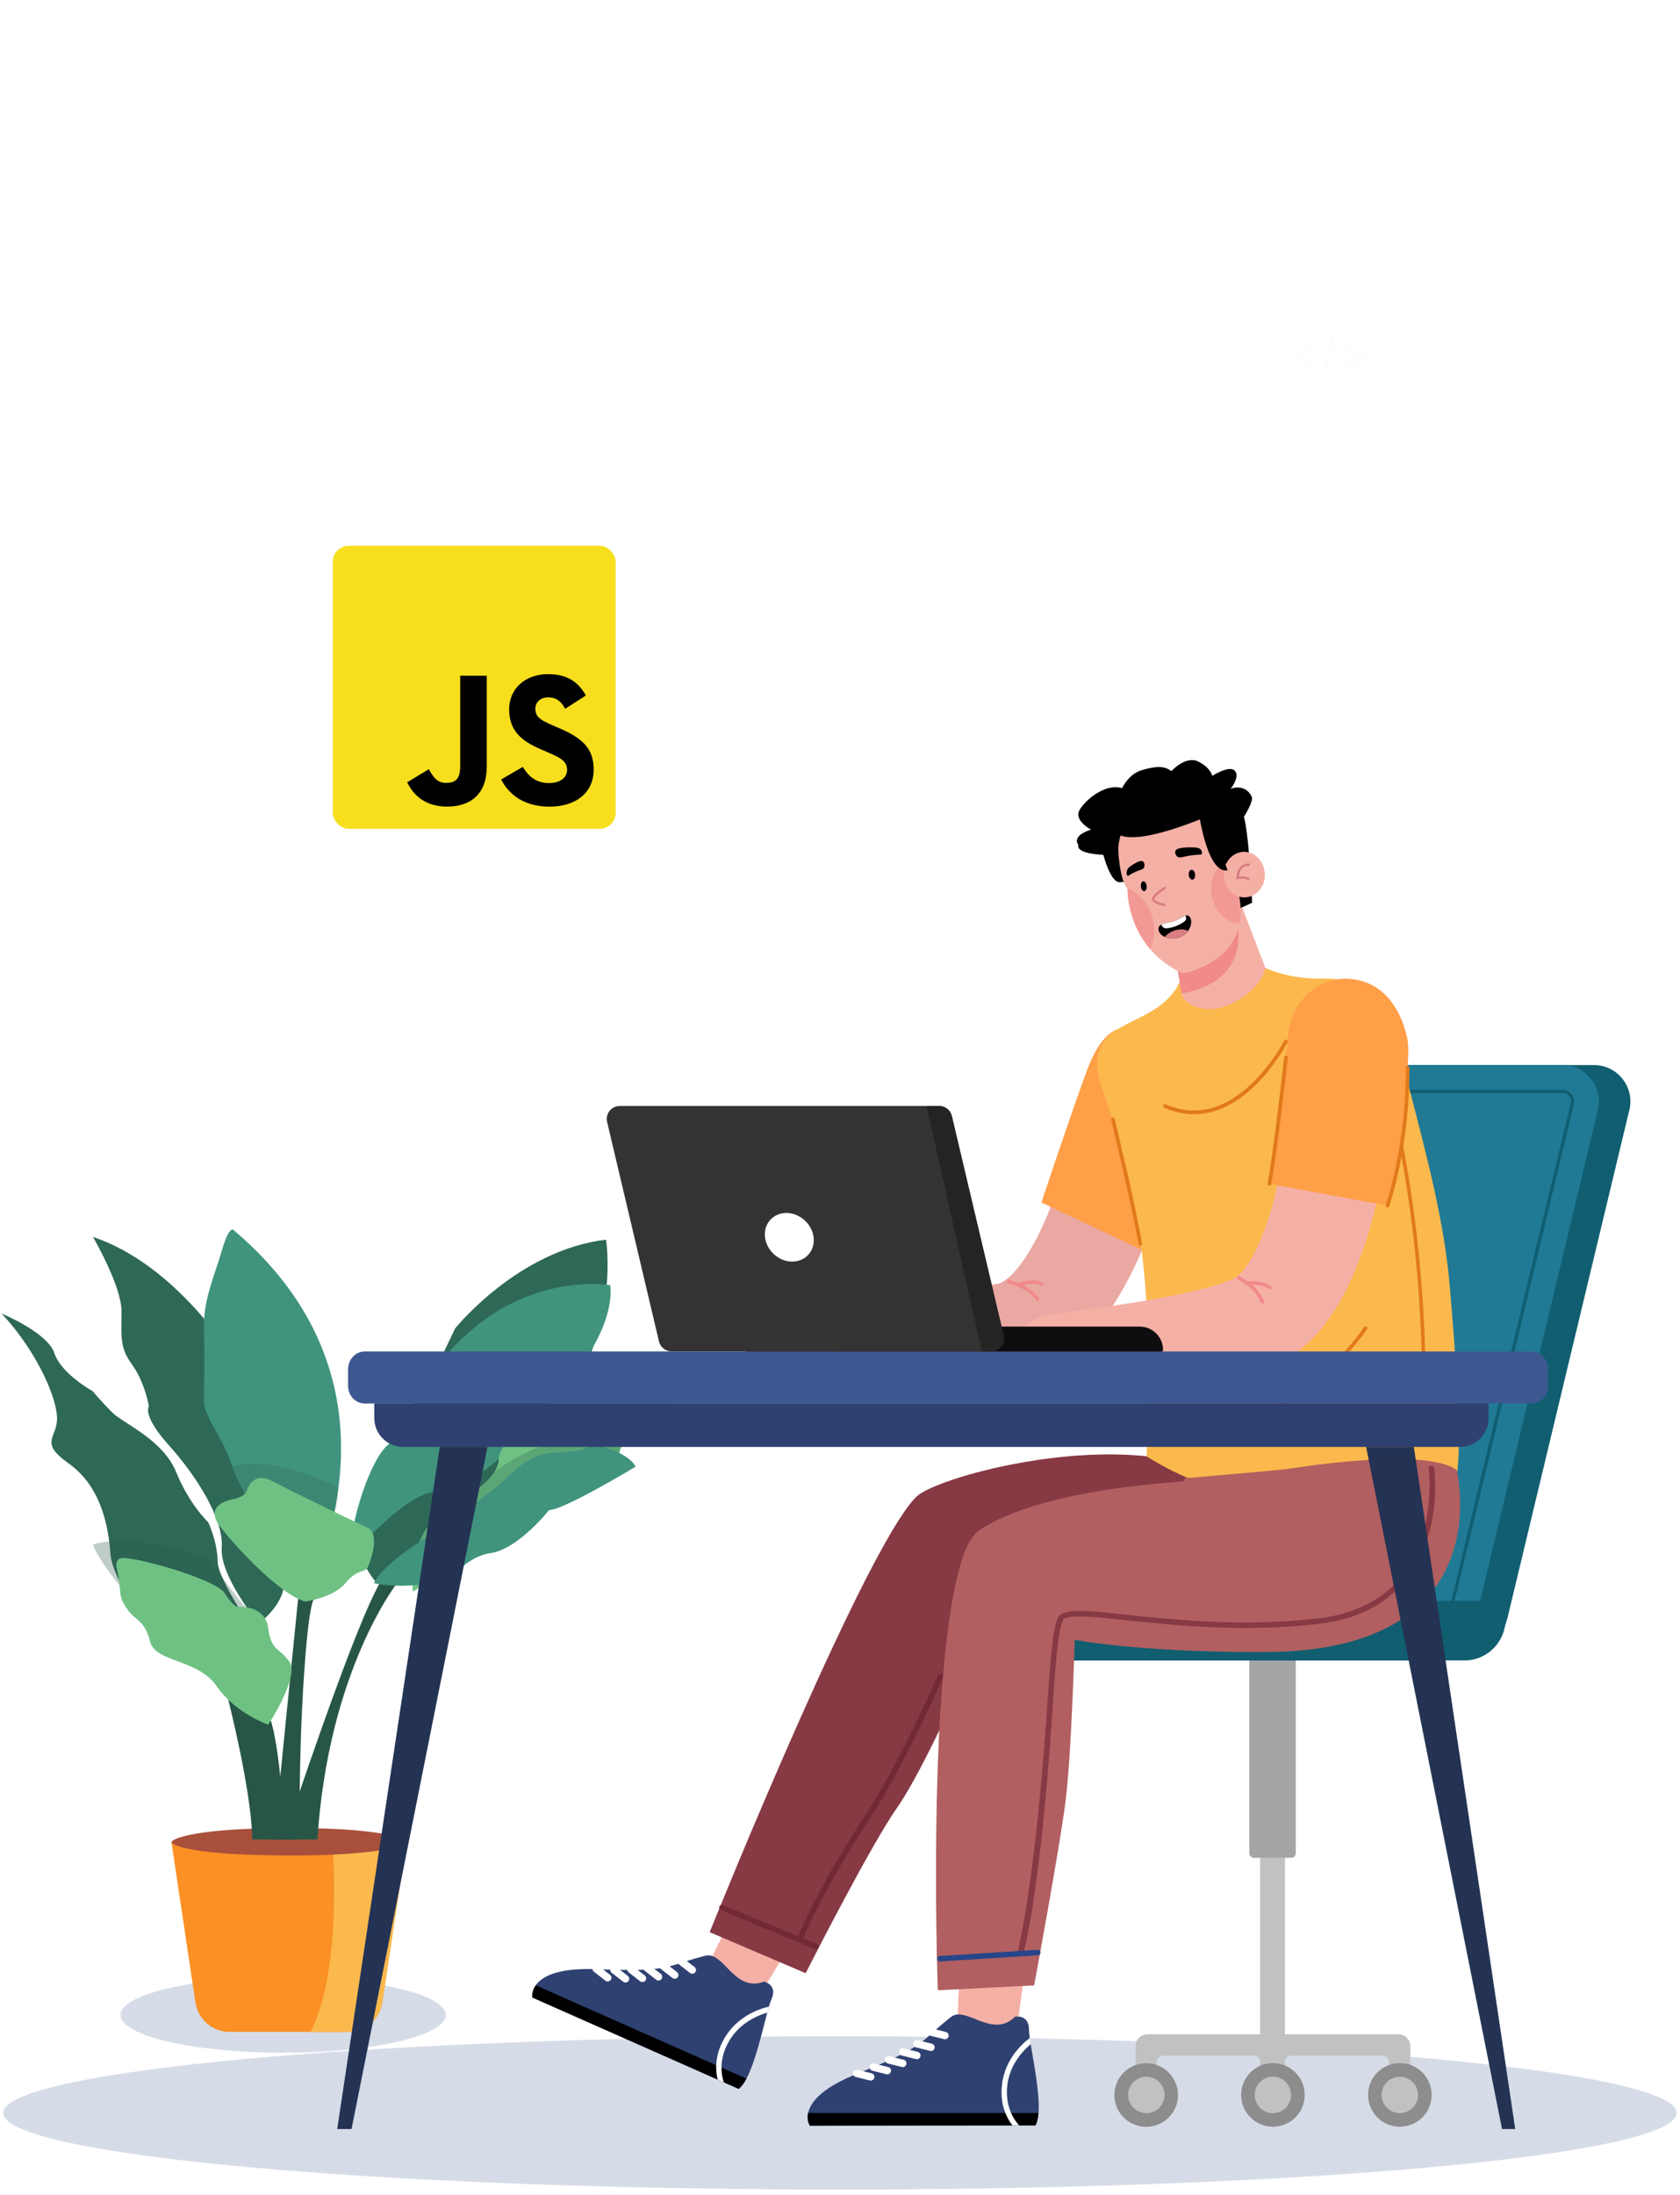 <?xml version="1.0" encoding="UTF-8"?>
<svg xmlns="http://www.w3.org/2000/svg" xmlns:xlink="http://www.w3.org/1999/xlink" id="Layer_1" data-name="Layer 1" viewBox="0 0 392 512">
  <defs>
    <filter id="drop-shadow-10" filterUnits="userSpaceOnUse">
      <feOffset dx="4" dy="4"></feOffset>
      <feGaussianBlur result="blur" stdDeviation="5"></feGaussianBlur>
      <feFlood flood-color="#121d32" flood-opacity=".59"></feFlood>
      <feComposite in2="blur" operator="in"></feComposite>
      <feComposite in="SourceGraphic"></feComposite>
    </filter>
  </defs>
  <g style="opacity: .24;">
    <path d="M324.71,162.72c-.01-.12-.09-.22-.21-.24l-2-.5c-.31-.93-.77-1.79-1.35-2.58l.74-1.93c.04-.11.01-.24-.08-.31l-1.95-1.63c-.09-.08-.22-.09-.32-.03l-1.77,1.06c-.88-.44-1.81-.73-2.78-.87l-.84-1.88c-.05-.11-.16-.17-.28-.16l-2.53.23c-.12.01-.22.09-.24.21l-.5,2c-.93.31-1.79.77-2.58,1.35l-1.93-.74c-.11-.04-.24-.01-.31.08l-1.63,1.95c-.08.09-.09.22-.03.32l1.06,1.77c-.44.88-.73,1.81-.87,2.78l-.1.04-1.78.8c-.11.05-.18.16-.16.28l.22,2.53s0,0,0,.01c0,.06.03.11.07.15.04.04.08.07.14.08l2,.5c.31.92.76,1.78,1.33,2.56,0,0,.01.01.02.02l-.05.13-.69,1.8c-.04.11,0,.24.08.31l1.95,1.63c.09.08.22.09.32.03l1.77-1.06c.88.44,1.81.73,2.78.87l.84,1.88c.04.1.15.16.25.16h.03l.66-.06,1.87-.17c.12-.01.22-.09.25-.21l.5-2c.93-.31,1.79-.77,2.58-1.35l1.93.74c.11.04.24.01.31-.08l1.63-1.95c.08-.09.09-.22.03-.32l-1.06-1.77c.44-.88.73-1.81.87-2.78l1.88-.84c.11-.05.17-.16.16-.28l-.23-2.53ZM324.68,165.34l-1.99.89v.06c-.15.98-.45,1.93-.9,2.82l-.03.05,1.12,1.87s.01.06,0,.08l-1.63,1.95s-.05.03-.08.02l-2.03-.78-.05.03c-.8.6-1.68,1.06-2.62,1.37l-.05.02-.53,2.11s-.03.05-.06.05l-1.85.17-.68.06s-.06-.02-.07-.04l-.89-1.99h-.06c-.98-.15-1.93-.45-2.82-.9l-.05-.03-1.87,1.12s-.06.01-.08,0l-1.95-1.63s-.03-.05-.02-.08l.72-1.87.06-.15h0s-.03-.06-.03-.06c-.6-.8-1.06-1.68-1.37-2.62l-.02-.05-1.64-.41-.47-.12s-.03-.02-.04-.03c0,0-.01-.02-.01-.03l-.23-2.53s.02-.06.04-.07l1.99-.89v-.06s.01-.03.02-.04c.14-.97.44-1.9.88-2.78l.03-.05-1.12-1.87s-.01-.06,0-.08l1.63-1.95s.05-.03.08-.02l2.04.78.04-.03c.8-.6,1.68-1.06,2.63-1.37l.05-.02.53-2.11s.03-.05.06-.05l2.53-.23s.06.02.07.04l.89,1.99h.06c.98.15,1.93.45,2.82.9l.05.03,1.87-1.12s.06-.01.08,0l1.95,1.63s.03.05.02.08l-.78,2.03.03.05c.6.8,1.06,1.68,1.37,2.62l.02.05,2.11.53s.05.03.05.06l.22,2.53s-.02.06-.04.07Z" style="fill: #fff; stroke: #fff; stroke-miterlimit: 10; stroke-width: .5px;"></path>
    <path d="M315.88,164.18c-.21-.61-.65-1.11-1.24-1.39-.59-.28-1.24-.32-1.86-.11-.52.18-.94.52-1.22.95-.41.61-.54,1.4-.28,2.15.27.79.91,1.34,1.66,1.55.33.09.68.11,1.03.06.14-.02.27-.06.41-.11h0c.61-.21,1.11-.65,1.39-1.24.28-.59.32-1.25.11-1.86ZM314.27,166.95c-.1.03-.2.06-.3.08-1,.19-2.02-.37-2.36-1.36-.25-.72-.08-1.49.38-2.04.23-.28.54-.49.9-.62.4-.14.83-.15,1.23-.04.13.03.24.08.36.14.5.24.88.67,1.06,1.19.08.23.12.46.12.68,0,.86-.54,1.67-1.4,1.98Z" style="fill: #fff; stroke: #fff; stroke-miterlimit: 10; stroke-width: .5px;"></path>
    <path d="M319.68,166.64c-.68,2.47-2.83,4.39-5.54,4.63-.05,0-.11,0-.17.01-.14.01-.27.02-.4.02-.22,0-.45-.01-.67-.04-.01,0-.03,0-.04,0-.02,0-.05,0-.07,0,0,0-.02,0-.02,0-.08-.02-.14-.1-.12-.19,0,0,0-.02,0-.02.02-.08.1-.14.19-.13.37.05.75.06,1.13.03.04,0,.09,0,.14-.01,1.52-.14,2.85-.83,3.82-1.86.97-1.03,1.57-2.4,1.62-3.89,0-.24,0-.48-.02-.72-.29-3.28-3.19-5.71-6.47-5.42-1.59.14-3.02.89-4.05,2.11-.56.67-.96,1.44-1.18,2.26-.02.08-.04.15-.06.23-.14.61-.18,1.24-.13,1.88.05.6.2,1.19.43,1.75.02.05.04.1.07.15.17.38.37.74.62,1.08.03.04.04.1.03.15-.01.04-.03.07-.07.09-.08.06-.18.04-.24-.04-.29-.4-.53-.83-.72-1.28-.02-.05-.04-.1-.06-.15-.21-.55-.35-1.12-.4-1.71-.06-.65-.02-1.29.12-1.91.02-.11.05-.21.08-.32.24-.87.66-1.68,1.25-2.39,1.08-1.29,2.6-2.09,4.29-2.24,3.47-.31,6.54,2.26,6.84,5.73.07.77,0,1.51-.2,2.22Z" style="fill: #fff; stroke: #fff; stroke-miterlimit: 10; stroke-width: .5px;"></path>
  </g>
  <g style="opacity: .24;">
    <g>
      <g>
        <path d="M281.81,166.44h-35.02c-.28,0-.5-.22-.5-.5s.22-.5.5-.5h35.02c.28,0,.5.22.5.5s-.22.5-.5.5Z" style="fill: #fff; stroke-width: 0px;"></path>
        <path d="M281.81,169.96h-35.02c-.28,0-.5-.22-.5-.5s.22-.5.5-.5h35.02c.28,0,.5.22.5.5s-.22.5-.5.5Z" style="fill: #fff; stroke-width: 0px;"></path>
        <path d="M272.28,173.48h-25.48c-.28,0-.5-.22-.5-.5s.22-.5.5-.5h25.48c.28,0,.5.22.5.5s-.22.5-.5.5Z" style="fill: #fff; stroke-width: 0px;"></path>
      </g>
      <path d="M200.45,130h-35.19s-.08,0-.12.02c-.01,0-.02,0-.03,0-.05,0-.09.02-.12.05-.04.02-.08.05-.11.09-.03.03-.06.08-.08.12-.03.07-.04.14-.04.21v15.51c0,.07.01.14.04.21.06.13.18.23.31.26.05.02.1.03.15.03h35.19c.28,0,.5-.22.5-.5v-15.51c0-.28-.22-.5-.5-.5ZM165.76,145.51v-14.51h34.19v14.51h-34.19Z" style="fill: #fff; stroke-width: 0px;"></path>
      <g>
        <path d="M200.28,146.51c-.07,0-.14-.01-.2-.04l-35.02-15.52c-.25-.11-.37-.41-.25-.66.11-.25.41-.37.66-.25l35.02,15.52c.25.11.37.41.25.66-.08.19-.27.3-.46.3Z" style="fill: #fff; stroke-width: 0px;"></path>
        <path d="M165.26,146.51c-.19,0-.38-.11-.46-.3-.11-.25,0-.55.25-.66l35.02-15.52c.25-.11.55,0,.66.25.11.25,0,.55-.25.66l-35.02,15.52c-.07.03-.13.04-.2.04Z" style="fill: #fff; stroke-width: 0px;"></path>
      </g>
      <g>
        <path d="M200.23,154.96h-35.02c-.28,0-.5-.22-.5-.5s.22-.5.5-.5h35.02c.28,0,.5.22.5.5s-.22.5-.5.5Z" style="fill: #fff; stroke-width: 0px;"></path>
        <path d="M200.23,158.49h-35.02c-.28,0-.5-.22-.5-.5s.22-.5.5-.5h35.02c.28,0,.5.22.5.5s-.22.5-.5.5Z" style="fill: #fff; stroke-width: 0px;"></path>
        <path d="M200.23,162.01h-35.02c-.28,0-.5-.22-.5-.5s.22-.5.5-.5h35.02c.28,0,.5.22.5.5s-.22.5-.5.5Z" style="fill: #fff; stroke-width: 0px;"></path>
        <path d="M200.32,165.55h-35.02c-.28,0-.5-.22-.5-.5s.22-.5.5-.5h35.02c.28,0,.5.22.5.5s-.22.5-.5.5Z" style="fill: #fff; stroke-width: 0px;"></path>
        <path d="M190.7,169.08h-25.39c-.28,0-.5-.22-.5-.5s.22-.5.5-.5h25.39c.28,0,.5.22.5.5s-.22.5-.5.5Z" style="fill: #fff; stroke-width: 0px;"></path>
      </g>
      <path d="M239.4,130h-32.84s-.06,0-.09,0c-.05,0-.1.02-.15.06-.02,0-.04.03-.06.05t0,0s-.07.07-.09.11c-.02.03-.04.06-.04.09-.02.04-.03.09-.03.14v43.93c0,.15.06.29.19.38.03.02.06.04.1.05.02,0,.04.02.07.02.04.02.07.02.11.02h32.84c.26,0,.47-.21.47-.46v-43.94c0-.26-.21-.46-.47-.46ZM207.02,173.93v-43h31.91v43h-31.91Z" style="fill: #fff; stroke-width: 0px;"></path>
      <g>
        <path d="M239.24,174.86c-.14,0-.28-.06-.38-.19l-32.68-43.93c-.15-.21-.11-.5.1-.65.21-.15.5-.11.65.1l32.68,43.93c.15.21.11.5-.1.65-.08.06-.18.09-.28.09Z" style="fill: #fff; stroke-width: 0px;"></path>
        <path d="M206.56,174.86c-.1,0-.19-.03-.28-.09-.21-.15-.25-.45-.1-.65l32.68-43.93c.15-.21.45-.25.65-.1.21.15.25.45.1.65l-32.68,43.93c-.09.12-.23.19-.37.19Z" style="fill: #fff; stroke-width: 0px;"></path>
      </g>
      <path d="M281.9,144.78h-35.19c-.2,0-.38.11-.46.3-.03.06-.05.13-.05.2v15.52c0,.07.02.14.05.2.08.19.26.3.46.3h35.19c.28,0,.5-.23.5-.5v-15.52c0-.27-.22-.5-.5-.5ZM247.2,160.3v-14.52h34.2v14.52h-34.2Z" style="fill: #fff; stroke-width: 0px;"></path>
      <g>
        <path d="M281.72,161.3c-.07,0-.14-.01-.2-.04l-35.02-15.52c-.25-.11-.37-.41-.25-.66.11-.25.41-.37.66-.25l35.02,15.52c.25.11.37.41.25.66-.08.19-.27.3-.46.3Z" style="fill: #fff; stroke-width: 0px;"></path>
        <path d="M246.71,161.3c-.19,0-.37-.11-.46-.3-.11-.25,0-.55.25-.66l35.02-15.52c.25-.11.55,0,.66.25.11.25,0,.55-.25.66l-35.02,15.52c-.07.03-.13.04-.2.04Z" style="fill: #fff; stroke-width: 0px;"></path>
      </g>
      <path d="M293.79,118.06v.74h1v-.74h-1ZM293.79,111.09v.74h1v-.74h-1ZM293.79,104.11v.74h1v-.74h-1ZM293.79,132.7v44.39c0,3.5-2.84,6.34-6.34,6.34h-124.43c-3.5,0-6.34-2.84-6.34-6.34v-78.1c0-3.5,2.84-6.34,6.34-6.34h99.62v-1h-99.62c-4.05,0-7.34,3.29-7.34,7.34v78.1c0,4.05,3.29,7.34,7.34,7.34h124.43c4.05,0,7.34-3.29,7.34-7.34v-44.39h-1ZM293.79,99.46v.74h1v-.74h-1ZM293.79,101.79v.74h1v-.74h-1ZM293.79,108.76v.74h1v-.74h-1ZM293.79,115.74v.74h1v-.74h-1Z" style="fill: #fff; stroke-width: 0px;"></path>
      <path d="M283.8,108.76h-1.35c.25.22.47.47.66.74h1.2c-.15-.26-.31-.51-.51-.74ZM276.74,106.44l-.02.74h5.28c-.55-.34-1.16-.59-1.81-.74h-3.45ZM283.8,108.76h-1.35c.25.22.47.47.66.74h1.2c-.15-.26-.31-.51-.51-.74ZM276.74,106.44l-.02.74h5.28c-.55-.34-1.16-.59-1.81-.74h-3.45ZM282.35,118.06v.18c.08-.06.15-.11.23-.18h-.23ZM283.8,108.76h-1.35c.25.22.47.47.66.74h1.2c-.15-.26-.31-.51-.51-.74ZM276.74,106.44l-.02.74h5.28c-.55-.34-1.16-.59-1.81-.74h-3.45ZM170.92,106.26c-3.61,0-6.55,2.94-6.55,6.55s2.94,6.56,6.55,6.56h91.72v-1h-91.72c-3.06,0-5.55-2.5-5.55-5.56s2.49-5.55,5.55-5.55h91.72v-1h-91.72ZM284.98,111.09h-1.04c.09.24.15.49.19.74h1.01c-.03-.25-.09-.5-.16-.74ZM283.38,115.74c-.16.26-.34.51-.56.74h1.28c.12-.18.23-.36.33-.54v-.02s0-.18,0-.18h-1.06ZM283.8,108.76h-1.35c.25.22.47.47.66.74h1.2c-.15-.26-.31-.51-.51-.74ZM276.74,106.44l-.02.74h5.28c-.55-.34-1.16-.59-1.81-.74h-3.45Z" style="fill: #fff; stroke-width: 0px;"></path>
    </g>
    <g>
      <polygon points="274.19 125.77 268.08 125.77 268.1 125.03 274.21 125.03 274.19 125.77" style="fill: #fff; stroke-width: 0px;"></polygon>
      <g>
        <polygon points="298.56 88.47 268.32 88.47 268.33 87.74 298.58 87.74 298.56 88.47" style="fill: #fff; stroke-width: 0px;"></polygon>
        <polygon points="286.19 90.65 268.85 90.65 268.87 89.91 286.21 89.91 286.19 90.65" style="fill: #fff; stroke-width: 0px;"></polygon>
        <g>
          <polygon points="272.74 95.55 268.47 95.55 268.49 94.82 272.76 94.82 272.74 95.55" style="fill: #fff; stroke-width: 0px;"></polygon>
          <polygon points="285.6 95.55 274.38 95.55 274.4 94.82 285.62 94.82 285.6 95.55" style="fill: #fff; stroke-width: 0px;"></polygon>
        </g>
        <g>
          <polygon points="277.33 97.88 272.89 97.88 272.91 97.14 277.35 97.14 277.33 97.88" style="fill: #fff; stroke-width: 0px;"></polygon>
          <polygon points="282.57 97.88 278.26 97.88 278.27 97.14 282.59 97.14 282.57 97.88" style="fill: #fff; stroke-width: 0px;"></polygon>
          <polygon points="292.58 97.88 284.87 97.88 284.89 97.14 292.6 97.14 292.58 97.88" style="fill: #fff; stroke-width: 0px;"></polygon>
        </g>
        <g>
          <polygon points="280.67 100.2 276.9 100.2 276.92 99.47 280.69 99.47 280.67 100.2" style="fill: #fff; stroke-width: 0px;"></polygon>
          <polygon points="285.11 100.2 281.59 100.2 281.61 99.47 285.13 99.47 285.11 100.2" style="fill: #fff; stroke-width: 0px;"></polygon>
          <polygon points="297.61 99.46 297.59 100.2 286.49 100.2 286.5 99.46 297.61 99.46" style="fill: #fff; stroke-width: 0px;"></polygon>
          <polygon points="317.91 100.2 300.95 100.2 300.97 99.47 317.93 99.47 317.91 100.2" style="fill: #fff; stroke-width: 0px;"></polygon>
        </g>
        <g>
          <polygon points="279.71 102.53 276.84 102.53 276.86 101.79 279.73 101.79 279.71 102.53" style="fill: #fff; stroke-width: 0px;"></polygon>
          <polygon points="285.8 102.53 281.49 102.53 281.51 101.79 285.82 101.79 285.8 102.53" style="fill: #fff; stroke-width: 0px;"></polygon>
          <polygon points="302.32 101.79 302.3 102.53 286.59 102.53 286.61 101.79 302.32 101.79" style="fill: #fff; stroke-width: 0px;"></polygon>
        </g>
        <polygon points="303.85 104.11 303.84 104.85 283.02 104.85 283.04 104.11 303.85 104.11" style="fill: #fff; stroke-width: 0px;"></polygon>
        <polygon points="282.98 106.44 282.96 107.18 276.72 107.18 276.74 106.44 282.98 106.44" style="fill: #fff; stroke-width: 0px;"></polygon>
        <g>
          <polygon points="279.26 109.5 276.66 109.5 276.68 108.76 279.28 108.76 279.26 109.5" style="fill: #fff; stroke-width: 0px;"></polygon>
          <polygon points="285.6 108.76 285.58 109.5 281.52 109.5 281.54 108.76 285.6 108.76" style="fill: #fff; stroke-width: 0px;"></polygon>
          <polygon points="306.5 108.76 306.48 109.5 288.3 109.5 288.32 108.76 306.5 108.76" style="fill: #fff; stroke-width: 0px;"></polygon>
        </g>
        <polygon points="305.02 111.09 305 111.83 281.67 111.83 281.69 111.09 305.02 111.09" style="fill: #fff; stroke-width: 0px;"></polygon>
        <polygon points="282.07 114.15 276.54 114.15 276.56 113.41 282.09 113.41 282.07 114.15" style="fill: #fff; stroke-width: 0px;"></polygon>
        <g>
          <polygon points="280.8 116.48 276.49 116.48 276.5 115.74 280.82 115.74 280.8 116.48" style="fill: #fff; stroke-width: 0px;"></polygon>
          <polygon points="284.44 115.74 284.44 115.92 284.43 115.94 284.42 116.48 282.01 116.48 282.03 115.74 284.44 115.74" style="fill: #fff; stroke-width: 0px;"></polygon>
          <polygon points="298.11 115.74 298.09 116.48 286.83 116.48 286.85 115.74 298.11 115.74" style="fill: #fff; stroke-width: 0px;"></polygon>
        </g>
        <g>
          <polygon points="288.8 118.06 288.78 118.8 282.33 118.8 282.35 118.24 282.35 118.06 288.8 118.06" style="fill: #fff; stroke-width: 0px;"></polygon>
          <polygon points="317.2 118.06 317.18 118.8 291.42 118.8 291.44 118.06 317.2 118.06" style="fill: #fff; stroke-width: 0px;"></polygon>
        </g>
        <g>
          <polygon points="278.08 121.13 268.28 121.13 268.3 120.39 278.1 120.39 278.08 121.13" style="fill: #fff; stroke-width: 0px;"></polygon>
          <polygon points="291.11 121.13 282.27 121.13 282.29 120.39 291.13 120.39 291.11 121.13" style="fill: #fff; stroke-width: 0px;"></polygon>
        </g>
        <polygon points="283.04 123.45 276.31 123.45 276.33 122.71 283.06 122.71 283.04 123.45" style="fill: #fff; stroke-width: 0px;"></polygon>
        <polygon points="278.59 125.78 272.86 125.78 272.87 125.04 278.61 125.04 278.59 125.78" style="fill: #fff; stroke-width: 0px;"></polygon>
      </g>
      <g>
        <path d="M307.61,85.69l-4.97-2.34v-.02s4.36-2.34,4.36-2.34l-.11-.83-5.17,2.86.08.64,5.91,2.86-.1-.83Z" style="fill: #eef5fb; stroke-width: 0px;"></path>
        <path d="M310.76,78.34l-2.21,8.65h.8l2.23-8.65h-.82Z" style="fill: #eef5fb; stroke-width: 0px;"></path>
        <path d="M318.47,83.01l-5.9-2.85.1.83,5.01,2.34v.02l-4.4,2.34.11.83,5.17-2.85-.09-.66Z" style="fill: #eef5fb; stroke-width: 0px;"></path>
      </g>
      <path d="M261.64,92.65v14.61h1v-14.61h-1ZM261.64,92.65v14.61h1v-14.61h-1ZM261.64,92.65v25.72h1v-25.72h-1ZM261.64,92.65v25.72h1v-25.72h-1ZM321.81,72.03h-55.04c-2.83,0-5.13,2.31-5.13,5.14v51.4c0,2.83,2.3,5.13,5.13,5.13h55.04c2.83,0,5.13-2.3,5.13-5.13v-51.4c0-2.83-2.3-5.14-5.13-5.14ZM325.94,128.57c0,2.28-1.85,4.13-4.13,4.13h-55.04c-2.28,0-4.13-1.85-4.13-4.13v-51.4c0-2.28,1.85-4.14,4.13-4.14h55.04c2.28,0,4.13,1.86,4.13,4.14v51.4ZM261.64,92.65v25.72h1v-25.72h-1ZM261.64,92.65v14.61h1v-14.61h-1ZM261.64,92.65v14.61h1v-14.61h-1ZM261.64,92.65v14.61h1v-14.61h-1Z" style="fill: #fff; stroke-width: 0px;"></path>
    </g>
  </g>
  <g style="opacity: .31;">
    <ellipse cx="195.99" cy="492.81" rx="195.25" ry="17.88" style="fill: #7a8db0; stroke-width: 0px;"></ellipse>
  </g>
  <g style="opacity: .31;">
    <ellipse cx="66.06" cy="469.97" rx="37.94" ry="8.79" style="fill: #7a8db0; stroke-width: 0px;"></ellipse>
  </g>
  <g>
    <g>
      <path d="M94.81,429.68l-5.59,37.37c-.59,3.94-3.97,6.86-7.96,6.86h-27.7c-3.99,0-7.37-2.92-7.96-6.86l-5.59-37.37h54.79Z" style="fill: #fb9024; stroke-width: 0px;"></path>
      <path d="M94.81,429.68l-5.59,37.37c-.59,3.94-3.97,6.86-7.96,6.86h-8.79c7.52-14.47,5.14-43.67,5.14-43.67,0,0-.03-.19,0-.55h17.21Z" style="fill: #fbb94d; stroke-width: 0px;"></path>
      <path d="M94.81,429.68c0,.62-5.24,2.87-24.3,3.09h-.11c-.26,0-.53,0-.8,0h-.02c-.56,0-1.12,0-1.7,0h-.93c-.87,0-1.72,0-2.54-.02-.32,0-.63,0-.93-.02-19.33-.26-23.46-2.47-23.46-3.08s4.21-2.95,23.33-3.25c.3,0,.61,0,.93-.02.86,0,1.76-.02,2.68-.02h.93c.58,0,1.14,0,1.7,0h.08c.27,0,.53,0,.79,0h.06c19.87.23,24.3,2.64,24.3,3.26Z" style="fill: #a8503b; stroke-width: 0px;"></path>
    </g>
    <g>
      <path d="M64.98,429.04h-6.12c-.16-11.37-5.6-32.6-5.6-32.6l6.02-1.47c.32.25.7,1.49,1.13,3.38,1.32,5.9,2.98,18.1,3.99,25.98.24,1.85.44,3.46.59,4.7Z" style="fill: #275647; stroke-width: 0px;"></path>
      <path d="M.39,306.37s10.7,4.41,12.29,9.23c1.59,4.82,8.93,8.87,8.93,8.87,0,0,2.03,2.41,4.55,4.95,2.52,2.54,11.85,6.31,14.95,13.94,3.1,7.63,7.47,11.68,7.47,11.68,0,0,2.13,4.32,2.22,9.3.1,4.97,12.78,22.5,12.78,22.5l-28.81-7.45s-8.54-10.61-9.01-17.05c-.47-6.44-2.21-15.65-9.69-20.98-7.48-5.32-2.25-5.89-2.8-11.37-.55-5.48-5.4-15.59-12.87-23.6Z" style="fill: #2e6857; stroke-width: 0px;"></path>
      <g style="opacity: .3;">
        <path d="M60.37,378.68s-6.86-8.01-11.37-14.96c0,0-18.13-6.53-27.29-3.46,0,0,.7,3.35,9.36,13.3l29.31,5.13Z" style="fill: #275647; stroke-width: 0px;"></path>
      </g>
      <path d="M21.7,288.51s6.65,11.4,6.65,17.31-.49,8.4,2.46,12.45c2.96,4.05,3.94,9.71,3.94,9.71,0,0-1.72,2.04,4.68,9.14,6.4,7.11,12.81,17.21,12.31,23.86-.49,6.65,8.62,17.69,8.62,17.69,0,0,5.91-4.34,5.91-9.41s-11.82-52.45-11.82-52.45c0,0-13.05-21.73-32.75-28.31Z" style="fill: #2e6857; stroke-width: 0px;"></path>
      <path d="M87.91,369.24s-4.91-5.44-3.89-10.41c1.02-4.97,22.17-48.98,22.17-48.98,0,0,14.59-18.25,35.22-20.72,0,0,3.3,20.47-10.11,38.12-13.4,17.65-43.39,41.99-43.39,41.99h0Z" style="fill: #2e6857; stroke-width: 0px;"></path>
      <path d="M81.55,363.53s12.07-14.61,19.7-15.6c7.63-.99,13.55-5.91,18.47-10.84,4.93-4.93,6.65-3.45,8.13-5.66,1.48-2.22,5.91-10.87,8.87-14.79,2.96-3.93,6.4-11.36,5.66-16.88,0,0-29.31-5.27-47.04,29.7,0,0-.99,4.19-4.93,7.63-3.94,3.45-8.62,17.15-8.87,26.43Z" style="fill: #40947e; stroke-width: 0px;"></path>
      <path d="M71.45,371.21s26.84-47.4-16.99-84.35c0,0-.99-1.14-2.71,4.85-1.72,5.99-4.4,11.46-4.17,18.58.23,7.11.02,12.04,0,16.23-.02,4.19,4.52,8.64,6.63,15.57,2.11,6.93,17.24,29.13,17.24,29.13Z" style="fill: #40947e; stroke-width: 0px;"></path>
      <g style="opacity: .3;">
        <path d="M71.45,371.21s6.92-12.85,7.51-24.19c0,0-15.1-8.11-24.75-4.94,0,0,1.27,5.87,17.24,29.13Z" style="fill: #2e6857; stroke-width: 0px;"></path>
      </g>
      <path d="M69.73,371.21l3.64,1.52c-.56.63-1.49,4.02-2.41,17.57-.69,10.11-.95,19.95-1.03,27.57-.05,4.74-.03,8.62,0,11.18h-6.01l.47-4.7,1-9.96,4.34-43.17Z" style="fill: #275647; stroke-width: 0px;"></path>
      <path d="M73.92,372.95l-.54-.23c.34-.38.54.23.54.23Z" style="fill: #959595; stroke-width: 0px;"></path>
      <path d="M71.21,373.55s6.65-.93,9.36-4.28c2.71-3.35,4.68-2.53,5.17-3.56.49-1.02,3.2-7.92,0-9.4-3.2-1.48-17.49-8.37-22.16-10.84-4.68-2.46-5.91,1.97-5.91,1.97,0,0,0,1.58-3.45,2.27-3.45.69-5.42,2.66-3.2,5.86,2.22,3.2,13.55,16.01,20.19,17.98Z" style="fill: #6fc183; stroke-width: 0px;"></path>
      <path d="M92.63,369.27s-16.03,20.38-18.57,59.77h-7.9c.02-.06.04-.13.06-.19h0c.81-2.45,2.11-6.33,3.7-10.98,5.64-16.55,14.95-42.88,19.26-49.6l3.45,1Z" style="fill: #275647; stroke-width: 0px;"></path>
      <path d="M62.85,429.04c-.29-14.31-5.33-29.94-5.33-29.94l2.88-.75,1.5-.39c1.8,3.36,2.86,9.95,3.49,16.41.55,5.67.76,11.24.84,14.47h0c0,.07,0,.13,0,.19h-3.38Z" style="fill: #275647; stroke-width: 0px;"></path>
      <path d="M96.33,371.21s-1.23-12.65,6.16-17.71c7.39-5.07,13.74-8.59,13.89-13.23.15-4.64,12.46-13.75,12.46-13.75,0,0,5.42-1.21,8.13-4.3,2.71-3.09,4.19-2.63,9.11-3.35,4.93-.72,13.05-4.39,18.22-3.29,0,0-.99,7.28-11.57,13.42-10.59,6.14-6.16,11.12-11.33,14.3-5.17,3.17-45.07,27.92-45.07,27.92Z" style="fill: #6fc183; stroke-width: 0px;"></path>
      <path d="M87.28,369.27s.92-3.1,9.3-8.77c8.37-5.66,17.49-12.07,20.19-14.53,2.71-2.46,6.16-6.65,12.07-7.14,5.91-.49,7.14-.49,8.62-1.48,1.48-.99,9.36,1.58,10.84,4.73,0,0-16.5,9.99-20.19,10.14,0,0-7.14,9.02-13.55,10-6.4.99-7.39,5.72-14.53,7.04-7.14,1.33-12.75,0-12.75,0Z" style="fill: #40947e; stroke-width: 0px;"></path>
      <g style="opacity: .3;">
        <path d="M144.49,338.88c-2.78-1.4-6.13-2.14-7.04-1.54-1.48.99-2.71.99-8.62,1.48-5.91.49-9.36,4.68-12.07,7.14-2.57,2.34-10.9,8.22-18.89,13.65,0,0,.61-2.25,3.12-4.89,1.03-1.08,2.8-2.12,4.54-3.29.49-.33,7.77-4.96,9.83-8.15,0,0,13.03-10.47,31.79-9.85,0,0-2.51,2.93-2.67,5.45Z" style="fill: #2e6857; stroke-width: 0px;"></path>
      </g>
      <path d="M61.9,397.96l-4.38,1.14s1.66,5.9,1.75,6.26c0,0,2.87-.99,4.71-.85,0,0-1.1-5.11-2.08-6.55Z" style="fill: #275647; stroke-width: 0px;"></path>
      <path d="M62.59,402.28s7.39-11.29,4.93-14.72c-2.46-3.43-4.19-2.37-4.93-7.82-.74-5.45-6.9-4.96-6.9-4.96,0,0-.99.36-3.2-3.14-2.22-3.51-23.15-9.26-24.63-8.11-1.48,1.15-.25,2.43,0,5.73.25,3.3.25,3.79,1.97,6.25,1.72,2.46,3.94,2.31,5.17,7.31,1.23,5,11.08,4.02,15.52,10.42,4.43,6.4,12.07,9.03,12.07,9.03Z" style="fill: #6fc183; stroke-width: 0px;"></path>
    </g>
  </g>
  <g>
    <g>
      <g>
        <path d="M329.08,477.28v6.88h-4.98v-3.11c0-.88-.71-1.59-1.59-1.59h-21.35c-.74,0-1.33.6-1.33,1.33v3.36h-5.8v-3.36c0-.74-.6-1.33-1.33-1.33h-21.19c-.88,0-1.59.71-1.59,1.59v3.11h-4.98v-6.88c0-1.55,1.25-2.8,2.8-2.8h26.29v-98.51h5.8v98.51h26.46c1.55,0,2.8,1.25,2.8,2.8Z" style="fill: #c1c1c1; stroke-width: 0px;"></path>
        <path d="M301.29,433.3h-8.73c-.58,0-1.05-.47-1.05-1.05v-54.46h10.84v54.46c0,.58-.47,1.05-1.05,1.05Z" style="fill: #a5a5a5; stroke-width: 0px;"></path>
        <g>
          <circle cx="267.49" cy="488.61" r="7.42" transform="translate(-28.14 16.49) rotate(-3.35)" style="fill: #8d8d8d; stroke-width: 0px;"></circle>
          <path d="M267.49,492.86c-2.34,0-4.25-1.91-4.25-4.25s1.91-4.25,4.25-4.25,4.25,1.91,4.25,4.25-1.91,4.25-4.25,4.25Z" style="fill: #c1c1c1; stroke-width: 0px;"></path>
        </g>
        <g>
          <path d="M304.43,488.61c0,4.1-3.32,7.42-7.42,7.42s-7.42-3.32-7.42-7.42,3.32-7.42,7.42-7.42,7.42,3.32,7.42,7.42Z" style="fill: #8d8d8d; stroke-width: 0px;"></path>
          <path d="M297.01,492.86c-2.34,0-4.25-1.91-4.25-4.25s1.91-4.25,4.25-4.25,4.25,1.91,4.25,4.25-1.91,4.25-4.25,4.25Z" style="fill: #c1c1c1; stroke-width: 0px;"></path>
        </g>
        <g>
          <path d="M334.05,488.61c0,4.1-3.32,7.42-7.42,7.42s-7.42-3.32-7.42-7.42,3.32-7.42,7.42-7.42,7.42,3.32,7.42,7.42Z" style="fill: #8d8d8d; stroke-width: 0px;"></path>
          <path d="M326.63,492.86c-2.34,0-4.25-1.91-4.25-4.25s1.91-4.25,4.25-4.25,4.25,1.91,4.25,4.25-1.91,4.25-4.25,4.25Z" style="fill: #c1c1c1; stroke-width: 0px;"></path>
        </g>
      </g>
      <g>
        <path d="M380.18,258.89l-28.41,118.37c-.92,3.82-4.33,6.51-8.26,6.51h-66.69c-5.51,0-9.56-5.17-8.25-10.52l29.06-118.37c.93-3.8,4.34-6.47,8.25-6.47h66.05c5.49,0,9.54,5.14,8.26,10.48Z" style="fill: #105e70; stroke-width: 0px;"></path>
        <path d="M372.84,258.89l-28.41,118.37c-.92,3.82-4.33,6.51-8.26,6.51h-66.69c-5.51,0-9.56-5.17-8.25-10.52l29.06-118.37c.93-3.8,4.34-6.47,8.25-6.47h66.05c5.49,0,9.54,5.14,8.26,10.48Z" style="fill: #207a96; stroke-width: 0px;"></path>
        <path d="M338.82,375.91l28.41-118.37c.27-1.12-.2-1.94-.51-2.32-.31-.39-.99-1.04-2.14-1.04h-66.05c-1.26,0-2.35.85-2.65,2.08l-29.06,118.37c-.27,1.12.2,1.94.5,2.33.31.39.99,1.04,2.14,1.04h66.69c1.26,0,2.35-.86,2.65-2.09ZM364.58,254.94c.83,0,1.32.47,1.54.75.22.28.56.87.37,1.67l-28.41,118.37c-.21.89-1,1.5-1.91,1.5h-66.69c-.83,0-1.32-.47-1.54-.75-.22-.28-.56-.87-.36-1.68l29.06-118.37c.22-.88,1-1.49,1.91-1.49h66.05Z" style="fill: #105e70; stroke-width: 0px;"></path>
      </g>
      <path d="M229.68,387.28h112.01c4.46,0,8.34-3.08,9.35-7.42l1.5-6.45h-119.63l-3.23,13.87Z" style="fill: #105e70; stroke-width: 0px;"></path>
      <path d="M231.22,387.28h103.27c4.46,0,8.34-3.08,9.35-7.42l1.5-6.45h-114.12c-3.23,0-6.02,2.22-6.76,5.36h0c-1.01,4.35,2.29,8.51,6.76,8.51Z" style="fill: #105e70; stroke-width: 0px;"></path>
    </g>
    <g>
      <g>
        <path d="M254,249.91l-.26,1.31-.29,1.42-.62,2.88c-.43,1.93-.89,3.86-1.36,5.78-.47,1.92-.99,3.83-1.51,5.72-.52,1.89-1.08,3.77-1.67,5.62-.59,1.85-1.2,3.68-1.84,5.48-.65,1.8-1.33,3.56-2.05,5.26-.73,1.71-1.48,3.37-2.28,4.94-.8,1.57-1.63,3.07-2.5,4.43-.87,1.36-1.77,2.58-2.65,3.59-.87,1.01-1.73,1.76-2.41,2.24-.34.24-.64.41-.88.53-.25.12-.45.19-.63.24-.02,0-.05.01-.07.02l-.36.06-.74.13-1.48.25-2.98.48-3,.47-3.02.46c-2.02.3-4.04.62-6.07.91l-3.05.46c-1.02.14-2.04.3-3.05.46l-1.53.23-1.53.24c-.51.08-1.01.15-1.52.24-.5.08-1.02.16-1.48.25l-.42.08c-4.77.9-7.92,5.49-7.02,10.27.74,3.94,4.01,6.77,7.81,7.13l1.67.16c.54.05,1.09.09,1.63.13,1.08.09,2.16.15,3.25.21l1.62.09,1.62.06c1.08.03,2.16.07,3.24.09,1.08.01,2.16.03,3.25.03,1.08,0,2.17,0,3.26-.01,2.17-.03,4.35-.1,6.53-.19,1.09-.06,2.19-.11,3.28-.18l1.65-.12.83-.06.42-.03.71-.09c1.89-.27,3.73-.76,5.44-1.4,1.71-.65,3.29-1.44,4.73-2.32,1.44-.88,2.74-1.83,3.93-2.83,1.19-.99,2.26-2.02,3.25-3.06.99-1.04,1.89-2.1,2.74-3.16.84-1.06,1.62-2.13,2.35-3.2,1.46-2.14,2.74-4.28,3.89-6.43,1.15-2.15,2.2-4.29,3.14-6.44.95-2.15,1.82-4.3,2.63-6.44.81-2.15,1.56-4.29,2.25-6.45.69-2.15,1.33-4.3,1.94-6.46.6-2.15,1.15-4.32,1.67-6.48.52-2.16,1-4.33,1.44-6.52.22-1.09.43-2.19.63-3.3l.29-1.67.14-.85.14-.94c.98-6.37-3.4-12.33-9.77-13.31-6.2-.95-12.01,3.16-13.22,9.26l-.07.35Z" style="fill: #eaa8a2; stroke-width: 0px;"></path>
        <g>
          <path d="M235.48,298.53c2.76.78,5.29,1.92,6.98,4.33.31.44-.42.84-.72.41-1.55-2.22-3.96-3.23-6.49-3.94-.51-.14-.28-.94.23-.79h0Z" style="fill: #f18a8b; stroke-width: 0px;"></path>
          <path d="M242.82,299.77c-1.49-.66-3.56-.26-5.03.29-.5.19-.69-.62-.2-.8,1.71-.63,3.94-.95,5.65-.19.49.21.06.92-.43.71h0Z" style="fill: #f18a8b; stroke-width: 0px;"></path>
        </g>
        <path d="M280.12,257.83c-1.58,5.47-8.14,24.22-13.91,33.6l-23.22-10.97s5.54-16.69,10.07-29.29c1.47-4.1,3.79-9.8,7.92-11.21,2.77-.95,8.01-3.08,11.71-1.31,7.29,3.47,8.08,11.52,8,15.49-.03,1.25-.22,2.5-.57,3.7Z" style="fill: #ff9f48; stroke-width: 0px;"></path>
      </g>
      <g>
        <g>
          <polygon points="183.93 454.41 177.25 465.32 164.52 459.69 170.3 447.96 183.93 454.41" style="fill: #f5b0a6; stroke-width: 0px;"></polygon>
          <g>
            <path d="M124.21,465.89l48.14,21.31c.65-.49,1.25-1.33,1.82-2.39,2.1-3.94,3.68-11.01,4.86-15.39.13-.51.27-.99.39-1.42.21-.72.41-1.32.6-1.74,1.48-3.34-1.73-4.08-1.73-4.08-6.99,2.62-9.33-6.99-13.59-6.06,0,0-1.83.38-7.17,2.13-5.34,1.75-12.85,1.14-19.41,1.01-8.47-.18-11.81,1.91-13.12,3.79-1.03,1.49-.79,2.85-.79,2.85Z" style="fill: #2f4171; stroke-width: 0px;"></path>
            <path d="M124.21,465.89l48.14,21.31c.65-.49,1.25-1.33,1.82-2.39l-49.17-21.77c-1.03,1.49-.79,2.85-.79,2.85Z" style="stroke-width: 0px;"></path>
            <path d="M167.45,485.03l1.43.63c-.71-2.26-.93-5.36.82-8.85,2.34-4.65,6.61-6.6,9.33-7.39.13-.51.27-.99.39-1.42-2.86.69-8.05,2.67-10.85,8.24-1.68,3.34-1.69,6.39-1.13,8.79Z" style="fill: #fff; stroke-width: 0px;"></path>
            <path d="M157.09,461.45c.36.16.79.06,1.04-.26.29-.38.23-.92-.15-1.22l-2.68-2.08c-.38-.29-.92-.23-1.22.15-.29.38-.23.92.15,1.22l2.68,2.08c.06.04.12.08.18.11Z" style="fill: #fff; stroke-width: 0px;"></path>
            <path d="M161.18,460.27c.36.16.79.06,1.04-.26.29-.38.23-.92-.15-1.22l-2.68-2.08c-.38-.29-.92-.23-1.22.15-.29.38-.23.92.15,1.22l2.68,2.08c.06.04.12.08.18.11Z" style="fill: #fff; stroke-width: 0px;"></path>
            <path d="M153.3,461.86c.36.16.79.06,1.04-.26.29-.38.23-.92-.15-1.22l-2.68-2.08c-.38-.29-.92-.23-1.22.15-.29.38-.23.92.15,1.22l2.68,2.08c.06.04.12.08.18.11Z" style="fill: #fff; stroke-width: 0px;"></path>
            <path d="M149.55,462.21c.36.16.79.06,1.04-.26.29-.38.23-.92-.15-1.22l-2.68-2.08c-.38-.29-.92-.23-1.22.15-.29.38-.23.92.15,1.22l2.68,2.08c.06.04.12.08.18.11Z" style="fill: #fff; stroke-width: 0px;"></path>
            <path d="M145.59,462.32c.36.16.79.06,1.04-.26.29-.38.23-.92-.15-1.22l-2.68-2.08c-.38-.29-.92-.23-1.22.15-.29.38-.23.92.15,1.22l2.68,2.08c.06.04.12.08.18.11Z" style="fill: #fff; stroke-width: 0px;"></path>
            <path d="M141.44,462.07c.36.16.79.06,1.04-.26.29-.38.23-.92-.15-1.22l-2.68-2.08c-.38-.29-.92-.23-1.22.15-.29.38-.23.92.15,1.22l2.68,2.08c.06.04.12.08.18.11Z" style="fill: #fff; stroke-width: 0px;"></path>
          </g>
        </g>
        <path d="M274.66,371.75c-30.77,5.03-47.93,15.38-47.93,15.38,0,0-10.91,25.21-17.39,34.46-6.48,9.25-21.35,38.63-21.35,38.63l-22.4-9.57s2.31-5.73,5.95-14.49c.1-.22.19-.44.28-.67,1.01-2.43,2.12-5.08,3.31-7.9.11-.26.22-.52.33-.78,2.2-5.2,4.65-10.93,7.24-16.86.17-.39.34-.78.51-1.17,2.24-5.13,4.57-10.38,6.92-15.56.12-.26.24-.53.36-.79,1.35-2.98,2.71-5.92,4.06-8.8.11-.24.22-.47.33-.71,1.75-3.71,3.48-7.3,5.15-10.67.14-.28.28-.55.41-.82,2.72-5.45,5.3-10.3,7.6-14.17.14-.24.28-.48.42-.71,1.83-3.03,3.47-5.41,4.84-6.92.18-.2.35-.38.52-.54.06-.06.12-.11.19-.17,2.81-2.43,14.29-6.33,27.9-8.37.44-.07.87-.13,1.31-.19h0c11.15-1.55,23.55-1.81,33.72,1.04,2.68,5.16,6.09,18.24-2.29,30.34Z" style="fill: #873944; stroke-width: 0px;"></path>
        <path d="M190.38,454.68c-.08,0-.17-.02-.25-.05l-21.92-9.11c-.33-.14-.48-.51-.35-.84.14-.33.51-.48.84-.35l21.92,9.11c.33.14.48.51.35.84-.1.25-.34.4-.6.4Z" style="fill: #722935; stroke-width: 0px;"></path>
        <path d="M186.69,452.84c-.08,0-.16-.01-.24-.05-.33-.13-.49-.51-.36-.84.04-.11,4.63-11.56,15.33-27.79,10.63-16.12,21.74-43.38,21.85-43.65.13-.33.51-.49.84-.35.33.13.49.51.35.84-.11.27-11.27,27.65-21.97,43.88-10.62,16.12-15.16,27.44-15.21,27.56-.1.25-.34.41-.6.41Z" style="fill: #722935; stroke-width: 0px;"></path>
      </g>
      <g>
        <polygon points="239.52 456.53 237.23 473.75 223.31 473.75 223.97 457.71 239.52 456.53" style="fill: #f5b0a6; stroke-width: 0px;"></polygon>
        <g>
          <path d="M189,495.84l52.65-.2c.39-.71.6-1.72.68-2.93.31-4.45-1.13-11.56-1.85-16.04-.09-.52-.16-1.01-.22-1.45-.1-.75-.16-1.37-.16-1.83-.01-3.66-3.25-3.02-3.25-3.02-5.31,5.24-11.37-2.57-14.88.01,0,0-1.51,1.09-5.68,4.87-4.16,3.78-11.26,6.28-17.31,8.84-7.8,3.29-10,6.57-10.43,8.81-.33,1.78.44,2.92.44,2.92Z" style="fill: #2f4171; stroke-width: 0px;"></path>
          <path d="M188.95,495.74h52.65c.39-.71.6-1.72.69-2.92h-53.77c-.34,1.78.43,2.92.43,2.92Z" style="stroke-width: 0px;"></path>
          <path d="M236.23,495.74h1.56c-1.56-1.78-3.02-4.52-2.83-8.43.25-5.2,3.38-8.71,5.54-10.54-.08-.52-.16-1.01-.21-1.45-2.34,1.79-6.28,5.7-6.58,11.93-.18,3.74,1.04,6.52,2.52,8.49Z" style="fill: #fff; stroke-width: 0px;"></path>
          <path d="M217.22,478.37c.39,0,.74-.26.84-.66.12-.46-.17-.94-.63-1.05l-3.29-.82c-.46-.12-.94.17-1.05.63-.12.46.17.94.63,1.05l3.29.82c.07.02.14.03.21.03Z" style="fill: #fff; stroke-width: 0px;"></path>
          <path d="M220.48,475.63c.39,0,.74-.26.84-.66.12-.46-.17-.94-.63-1.05l-3.29-.82c-.46-.12-.94.17-1.05.63-.12.47.17.94.63,1.05l3.29.82c.07.02.14.03.21.03Z" style="fill: #fff; stroke-width: 0px;"></path>
          <path d="M213.93,480.28c.39,0,.74-.26.84-.66.12-.46-.17-.94-.63-1.05l-3.29-.82c-.46-.12-.94.17-1.05.63-.12.46.17.94.63,1.05l3.29.82c.07.02.14.03.21.03Z" style="fill: #fff; stroke-width: 0px;"></path>
          <path d="M210.64,482.12c.39,0,.74-.26.84-.66.12-.46-.17-.94-.63-1.05l-3.29-.82c-.47-.12-.94.17-1.05.63-.12.46.17.94.63,1.05l3.29.82c.07.02.14.03.21.03Z" style="fill: #fff; stroke-width: 0px;"></path>
          <path d="M207.05,483.82c.39,0,.74-.26.84-.66.12-.47-.17-.94-.63-1.05l-3.29-.82c-.47-.12-.94.17-1.05.63-.12.46.17.94.63,1.05l3.29.82c.07.02.14.03.21.03Z" style="fill: #fff; stroke-width: 0px;"></path>
          <path d="M203.16,485.27c.39,0,.74-.26.84-.66.12-.46-.17-.94-.63-1.05l-3.29-.82c-.47-.12-.94.17-1.05.63-.12.46.17.94.63,1.05l3.29.82c.07.02.14.03.21.03Z" style="fill: #fff; stroke-width: 0px;"></path>
        </g>
      </g>
      <g>
        <path d="M340.37,337.88c0,.28-.01.55-.02.82-.05,1.93-.16,3.55-.36,4.74-15.63,11.65-36.87,10.15-53.73,4.76-.26-.08-.51-.17-.77-.25-7.05-2.32-13.29-5.31-17.97-8.27.35-5.59.5-11.18.52-16.45,0-.27,0-.54,0-.81,0-5.41-.13-10.48-.33-14.87-.04-.84-.08-1.66-.12-2.48h0c-.03-.43-.05-.86-.08-1.27-.02-.36-.05-.72-.07-1.07-.1-1.53-.22-3.01-.35-4.46-.13-1.55-.29-3.05-.45-4.51-.01-.1-.02-.19-.03-.29-.03-.27-.07-.54-.1-.8-.02-.14-.04-.28-.05-.42h0c-.15-1.24-.31-2.44-.47-3.6-.07-.47-.13-.94-.2-1.39-.17-1.16-.36-2.29-.54-3.38-.08-.5-.17-1-.27-1.5-.41-2.31-.86-4.48-1.31-6.51-.06-.26-.11-.51-.17-.76-.59-2.57-1.2-4.92-1.81-7.07-.09-.32-.18-.63-.26-.93-1.42-4.91-2.8-8.76-3.82-11.81-.09-.26-.17-.52-.26-.78-.84-2.59-1.38-4.58-1.37-6.16v-.05c0-.3.02-.59.04-.86.59-7.44,8.04-8.42,13.87-12.36.22-.16.44-.32.66-.47,1.2-.88,2.31-1.91,3.26-3.18.27-.36.53-.74.77-1.14.31-.5.58-1.03.83-1.6l18.54-3.52s1.75.95,4.69,1.8c.28.08.56.16.86.24,1.05.27,2.24.52,3.58.7.28.04.57.08.86.11,1.58.18,3.34.26,5.27.2,8.56-.26,15.03,7.68,18.66,21.84,1.83,7.15,3.61,13.88,5.18,20.41.11.43.21.86.32,1.29,1.88,7.92,3.44,15.55,4.39,23.23.2,1.6.37,3.2.5,4.8.59,6.7,2.3,26.89,2.12,38.08Z" style="fill: #fbb94d; stroke-width: 0px;"></path>
        <path d="M266.21,290.48c.19-.07.31-.27.27-.47-1.59-9.16-6.34-28.87-6.39-29.07-.06-.23-.28-.37-.51-.31-.23.05-.37.28-.31.51.05.2,4.79,19.89,6.38,29.02.04.23.26.39.49.35.02,0,.05-.01.07-.02Z" style="fill: #e2791a; stroke-width: 0px;"></path>
        <g>
          <g>
            <path d="M275.69,231.72c.38,2.34,4.93,4.7,9.66,3.15,5.8-1.9,9.47-6.26,9.91-9.1l-9.34-24.4-14.4,7.09c.81,2.17,3.12,16.52,4.19,23.26Z" style="fill: #f5b0a6; stroke-width: 0px;"></path>
            <path d="M275.69,231.72c15.48-2.66,13.17-14.77,13.17-14.77l-15.31,1.9c.56,3.47,2.14,12.87,2.14,12.87Z" style="fill: #f18a8b; stroke-width: 0px;"></path>
          </g>
          <g>
            <g>
              <path d="M289.46,211.71l-11.14-16.9s-2.17,3.74-4.69,6.4c-2.52,2.65-10.18,4.45-12.35,4.56-2.17.1-3.84-6.4-3.84-6.4,0,0-6.41-.12-5.83-2.35,0,0-1.79-1.99,2.96-3.53,0,0-4.08-2.12-2.68-4.56,1.4-2.44,6.08-6.33,9.94-5.09,0,0,1.42-3.32,4.67-4.24,3.25-.91,5.07-1.05,6.83.25,0,0,3.28-3.65,6.21-2.25,2.92,1.4,3.33,3.36,3.33,3.36,0,0,3.96-2.58,5.25-1.2,1.29,1.37-.95,4.2-.95,4.2,0,0,3.38-1.36,4.91,1.89.48,1.01-1.84,4.68-1.84,4.68,0,0,1.11,2.71,1.93,20l-1.73.83-.97.37Z" style="stroke-width: 0px;"></path>
              <g>
                <path d="M275.42,226.8c1.46.73,6.24-1.76,7.54-2.57,7.17-4.47,7.02-11.41,6.07-15.66-.02-.1-.05-.2-.07-.3-.13-.55-.27-1.05-.41-1.48l-1.63-2.69-5.62-13.54s-14.68,6.4-19.82,4.29c0,0-.47,1.27-.54,2.96,0,.52.03,1.06.06,1.62.03.51.1,1.02.16,1.52.29,2.39.87,5.24,1.91,6.26,0,0-.44,13.19,12.35,19.59Z" style="fill: #f5b0a6; stroke-width: 0px;"></path>
                <g style="opacity: .6;">
                  <path d="M268.63,213.09c1.09,2.88.89,5.88-.28,8.24-5.53-6.47-5.28-14.13-5.28-14.13-.04-.04-.08-.09-.12-.13,2.45.99,4.59,3.13,5.68,6.02Z" style="fill: #f18a8b; stroke-width: 0px;"></path>
                </g>
                <g style="opacity: .6;">
                  <path d="M285.88,201.53c1.61-.61,3.4-.23,4.92.85-1.24.89-3.01,1.91-2.99,2.48,0,0,2.46,5.1,1.43,10.56-2.47-.08-4.98-2.06-6.12-5.08-1.42-3.75-.18-7.7,2.76-8.8Z" style="fill: #f18a8b; stroke-width: 0px;"></path>
                </g>
                <path d="M274.29,198.4c.47-1.03,4.75-.74,4.93-.71,1.4.27,1.27,1.2,1.19,1.51-.04.19-.56.11-1.72.22-2.47.23-3.34.9-4.01.35-.4-.33-.58-.96-.4-1.37Z" style="stroke-width: 0px;"></path>
                <path d="M266.72,200.93c-.71-.61-3.22,1.29-3.33,1.4-.8.83-.5,1.71-.32,1.93.1.13.4-.16,1.2-.58,1.69-.9,2.51-.75,2.73-1.49.13-.43,0-1.02-.28-1.26Z" style="stroke-width: 0px;"></path>
                <path d="M278.86,203.94c.07.64-.21,1.19-.62,1.23-.41.04-.79-.44-.86-1.08-.07-.64.21-1.19.62-1.23.41-.04.79.44.86,1.08Z" style="stroke-width: 0px;"></path>
                <path d="M267.55,206.63c.07.64-.18,1.19-.55,1.22-.37.04-.73-.45-.79-1.08-.07-.64.18-1.19.55-1.22.37-.04.73.45.79,1.08Z" style="stroke-width: 0px;"></path>
                <path d="M288.96,208.27v.22s.04.05.07.08c-.02-.1-.05-.2-.07-.3Z" style="fill: #606060; stroke-width: 0px;"></path>
                <g>
                  <path d="M295.13,203.75c.15,2.93-1.87,5.41-4.52,5.55-2.64.14-4.91-2.13-5.06-5.06-.15-2.93,1.87-5.41,4.52-5.55,2.64-.14,4.91,2.13,5.06,5.06Z" style="fill: #f5b0a6; stroke-width: 0px;"></path>
                  <path d="M291.24,205.38c-.51-.6-1.9-.46-2.39-.36l-.34.07v-.35c.06-1.3.45-2.24,1.15-2.8.89-.71,1.96-.52,2-.51l-.1.54s-.87-.15-1.56.4c-.51.41-.81,1.1-.9,2.06.63-.08,1.94-.14,2.57.59l-.42.36Z" style="fill: #d87d82; stroke-width: 0px;"></path>
                </g>
                <path d="M279.43,187.66s1.89,16.28,7.01,15.33l-4.78-13.16-2.23-2.17Z" style="stroke-width: 0px;"></path>
                <path d="M271.89,211.41c-.07-.01-1.85-.34-2.85-1.17-.18-.15-.27-.36-.25-.59.08-1.06,2.58-2.62,3.08-2.93l.28.47c-1.14.69-2.77,1.93-2.82,2.5,0,.05,0,.08.06.13.89.74,2.58,1.05,2.6,1.05l-.1.54Z" style="fill: #d87d82; stroke-width: 0px;"></path>
              </g>
            </g>
            <g>
              <path d="M271.26,218.23c.16.12.34.21.52.3,1.2.56,2.8.51,4.05-.18.55-.3,1.02-.73,1.37-1.2.56-.78.85-1.72.71-2.58-.08-.5-.39-1.05-.96-1.07-.13,0-.26.03-.39.07-.22.09-.44.22-.65.35-1.13.69-2.4,1.17-3.72,1.38-.47.07-.91.19-1.24.37-.34.19-.57.43-.63.78-.11.71.34,1.36.93,1.79Z" style="stroke-width: 0px;"></path>
              <path d="M270.96,215.66c.13.31.32.6.61.74.32.16.69.13,1.03.07,1.26-.19,2.48-.67,3.54-1.39.25-.17.51-.38.6-.67.09-.29-.02-.59-.16-.86-.22.09-.44.22-.65.35-1.13.69-2.4,1.17-3.72,1.38-.47.07-.91.19-1.24.37Z" style="fill: #fff; stroke-width: 0px;"></path>
              <path d="M271.78,218.53c1.2.56,2.8.51,4.05-.18.55-.3,1.02-.73,1.37-1.2-.68-.42-1.6-.47-2.42-.31-1.15.22-2.26.8-3.01,1.69Z" style="fill: #d87d82; stroke-width: 0px;"></path>
            </g>
          </g>
        </g>
        <path d="M332.01,337.39c.22,0,.4-.17.41-.4,1.81-44.29-6.58-76.9-6.66-77.23-.06-.22-.28-.35-.51-.3-.22.06-.35.28-.3.51.08.32,8.44,32.83,6.64,76.99,0,.23.17.42.4.43,0,0,.01,0,.02,0Z" style="fill: #e2791a; stroke-width: 0px;"></path>
        <path d="M283.61,259.08c3.04-.97,6.04-2.85,8.91-5.56,4.94-4.67,7.85-10.33,7.88-10.39.11-.21.03-.48-.17-.6-.2-.12-.45-.06-.56.15-.03.06-2.88,5.6-7.73,10.18-6.44,6.08-13.15,7.66-19.95,4.7-.21-.09-.45.01-.53.24-.08.23.03.48.25.58,3.92,1.71,7.87,1.96,11.76.75.05-.01.09-.03.14-.04Z" style="fill: #e2791a; stroke-width: 0px;"></path>
        <path d="M290.89,330.74c1.64-.31,3.28-.78,4.93-1.4,4.06-1.53,8.14-3.99,12.12-7.31,6.77-5.65,10.99-11.94,11.03-12,.13-.2.09-.47-.1-.62-.19-.15-.44-.11-.57.09-.04.06-4.2,6.27-10.89,11.84-6.14,5.12-15.73,10.74-26.55,8.46-.22-.05-.44.11-.47.35-.04.24.11.47.34.52,3.33.7,6.73.73,10.16.08Z" style="fill: #e2791a; stroke-width: 0px;"></path>
      </g>
      <path d="M294.77,385.34c-29.83,0-44.01-2.88-44.01-2.88,0,0-.72,26.34-2.11,37.46-1.39,11.11-7.35,43.14-7.35,43.14l-22.47,1.14s-.21-5.62-.34-14.33h0c0-.3,0-.6-.01-.91-.04-2.51-.06-5.27-.07-8.2h0c0-.4,0-.8,0-1.21-.03-8.04.05-17.33.37-26.76h0c.02-.48.03-.95.05-1.43h0c.15-4.22.35-8.46.61-12.61.02-.34.04-.68.07-1.01.17-2.67.38-5.3.6-7.87.02-.27.05-.54.07-.8,1.18-12.87,3.09-23.99,6.13-29.92.13-.25.26-.5.4-.73.84-1.48,1.78-2.57,2.8-3.2,6.48-3.99,14.23-6.24,24.04-7.82.39-.06.78-.13,1.18-.19,6.17-.94,13.13-1.65,21.08-2.36.28-.03.56-.05.85-.08h0c4.93-.44,10.23-.89,15.95-1.4.28-.02.55-.05.83-.08,2.18-.2,4.43-.41,6.73-.63,0,0,8.19-1.39,17.29-2.03.32-.02.64-.05.96-.07,8.59-.55,17.75-.38,21.45,2.27,0,0,10.77,42.5-45.09,42.5Z" style="fill: #b15f60; stroke-width: 0px;"></path>
      <path d="M219.44,390.54c.36,0,.65-.28.67-.64.01-.28,1.47-28.49,8.52-33.09,13.04-8.51,38.15-10.56,46.4-11.23l.81-.07c.37-.03.65-.36.62-.73-.03-.37-.36-.65-.73-.62l-.81.07c-8.34.68-33.7,2.75-47.03,11.44-7.62,4.97-9.07,32.96-9.13,34.15-.02.37.27.69.64.71.01,0,.02,0,.03,0Z" style="fill: #873944; stroke-width: 0px;"></path>
      <path d="M334.65,342.4c-.05-.35-.37-.59-.72-.55-.35.05-.6.37-.55.72.02.14,1.85,14.54-6.13,24.8-4.45,5.72-11.11,9.12-19.8,10.12-17.5,2.01-33.73.28-44.47-.86-8.67-.92-13.9-1.48-15.66.08-1.6,1.42-2.21,9.51-3.23,24.91-1.03,15.49-3.51,40.39-6.69,53.94.4.16,1.08-.38,1.49-.24,3.24-13.66,5.45-38.02,6.48-53.62.44-6.59.82-12.29,1.28-16.6.62-5.84,1.22-7.16,1.53-7.43,1.34-1.18,7.23-.56,14.68.23,10.8,1.15,27.11,2.88,44.75.86,9.05-1.04,16-4.61,20.67-10.61,8.31-10.69,6.46-25.13,6.38-25.74Z" style="fill: #873944; stroke-width: 0px;"></path>
      <path d="M219.29,457.49c-.32,0-.59-.26-.61-.6-.02-.35.24-.66.57-.68l22.9-1.45c.34-.02.62.25.64.6.02.35-.24.66-.57.68l-22.9,1.45s-.02,0-.04,0Z" style="fill: #274589; stroke-width: 0px;"></path>
      <g>
        <path d="M302.54,242.94l-.1,1.61-.12,1.73c-.09,1.16-.17,2.33-.28,3.5-.21,2.34-.43,4.68-.7,7.02-.13,1.17-.28,2.33-.43,3.49-.15,1.16-.31,2.32-.48,3.47-.33,2.31-.73,4.59-1.14,6.85-.42,2.26-.89,4.49-1.41,6.67-.26,1.09-.54,2.17-.83,3.23-.29,1.06-.59,2.11-.91,3.14-.64,2.05-1.36,4.02-2.14,5.84-.79,1.81-1.64,3.49-2.53,4.87-.88,1.38-1.79,2.46-2.52,3.09-.36.33-.67.53-.93.68-.03.02-.06.04-.09.05l-.05.02h-.02s0,.02-.01.02l-.04.02c-.19.08-.37.17-.57.25l-.3.13-.32.12c-.21.08-.43.16-.66.25-.9.33-1.88.64-2.89.94-1.02.3-2.07.59-3.15.85-2.16.55-4.41,1.04-6.7,1.49-2.29.44-4.62.87-6.97,1.26-1.17.2-2.36.38-3.54.56-1.18.19-2.37.37-3.56.54-2.38.34-4.78.69-7.18,1l-7.13.93-.21.03c-4.79.63-8.16,5.02-7.54,9.81.56,4.27,4.11,7.41,8.27,7.6l1.01.05.97.04c.65.02,1.29.05,1.93.06,1.28.03,2.56.06,3.84.06,2.56,0,5.12,0,7.69-.08,1.28-.04,2.57-.08,3.86-.13,1.29-.06,2.58-.13,3.87-.21,2.59-.17,5.19-.36,7.81-.66,2.63-.29,5.28-.63,7.98-1.09,2.71-.48,5.46-1.03,8.4-1.89.37-.11.73-.22,1.11-.34l.56-.18.57-.19c.38-.13.78-.28,1.17-.42l.07-.03.09-.04.19-.08.38-.16c.26-.1.5-.22.75-.33,1.99-.92,3.79-2.05,5.37-3.28,3.17-2.47,5.5-5.23,7.4-7.96,1.9-2.73,3.38-5.47,4.64-8.18,1.26-2.71,2.3-5.39,3.21-8.06.46-1.33.88-2.66,1.28-3.99.39-1.33.75-2.65,1.09-3.97.68-2.64,1.27-5.27,1.8-7.89.52-2.62.96-5.24,1.36-7.85.2-1.31.38-2.61.55-3.91.17-1.3.32-2.61.46-3.91.28-2.61.52-5.21.69-7.83.09-1.31.17-2.62.23-3.94l.08-1.99.03-1.01.02-1.1c.12-6.43-4.99-11.75-11.42-11.87-6.26-.12-11.47,4.73-11.85,10.92l-.02.34Z" style="fill: #f5b0a6; stroke-width: 0px;"></path>
        <g>
          <path d="M289.23,297.67c2.49,1.42,4.67,3.14,5.72,5.89.19.5-.61.71-.8.22-.97-2.53-3.06-4.1-5.34-5.4-.46-.26-.05-.98.42-.71h0Z" style="fill: #f18a8b; stroke-width: 0px;"></path>
          <path d="M296.05,300.66c-1.29-1-3.39-1.11-4.94-.94-.53.06-.52-.77,0-.83,1.81-.2,4.05.03,5.53,1.18.42.33-.17.91-.58.58h0Z" style="fill: #f18a8b; stroke-width: 0px;"></path>
        </g>
        <path d="M328.61,245.17c-.12,5.69-1.68,25.49-4.85,36.04l-27.56-5.09s3.23-21.57,4.38-34.91c.37-4.34,2.63-8.34,6.26-10.76,2.44-1.63,5.64-2.69,9.67-1.93,7.93,1.49,10.76,9.07,11.69,12.93.3,1.22.43,2.47.4,3.72Z" style="fill: #ff9f48; stroke-width: 0px;"></path>
        <path d="M323.76,281.64c.18,0,.35-.11.4-.3,5.13-16.05,4.7-32.15,4.69-32.31,0-.23-.2-.41-.42-.41,0,0,0,0-.01,0-.23,0-.42.2-.41.44,0,.16.43,16.13-4.65,32.03-.07.22.05.46.27.53.04.01.09.02.13.02Z" style="fill: #e2791a; stroke-width: 0px;"></path>
        <path d="M296.2,276.54c.2,0,.38-.14.42-.35,1.61-9.15,3.84-29.31,3.86-29.51.03-.23-.14-.44-.38-.47-.23-.02-.44.14-.47.38-.02.2-2.24,20.33-3.85,29.46-.04.23.11.45.34.49.02,0,.05,0,.07,0Z" style="fill: #e2791a; stroke-width: 0px;"></path>
      </g>
    </g>
  </g>
  <g>
    <g>
      <path d="M81.22,319.31v3.94c0,2.27,1.75,4.1,3.91,4.1h272.19c2.16,0,3.91-1.84,3.91-4.1v-3.94c0-2.27-1.75-4.1-3.91-4.1H85.14c-2.16,0-3.91,1.84-3.91,4.1Z" style="fill: #3d5891; stroke-width: 0px;"></path>
      <path d="M94.05,327.3h246.56c3.71,0,6.72,3.01,6.72,6.72v3.45H87.33v-3.45c0-3.71,3.01-6.72,6.72-6.72Z" transform="translate(434.67 664.78) rotate(-180)" style="fill: #2f4171; stroke-width: 0px;"></path>
      <polygon points="350.47 496.56 318.76 337.47 329.9 337.47 353.55 496.56 350.47 496.56" style="fill: #243354; stroke-width: 0px;"></polygon>
      <polygon points="82.03 496.56 113.75 337.47 102.61 337.47 78.68 496.56 82.03 496.56" style="fill: #243354; stroke-width: 0px;"></polygon>
    </g>
    <rect x="81.22" y="321.28" width="280.02" height="1.8" style="fill: #3d5891; stroke-width: 0px;"></rect>
  </g>
  <g>
    <path d="M174.03,315.25h96.96c.22,0,.39-.18.39-.39h0c0-3.01-2.44-5.45-5.45-5.45h-91.9c-.22,0-.39.18-.39.39v5.06c0,.22.18.39.39.39Z" style="fill: #0f0d0f; stroke-width: 0px;"></path>
    <path d="M141.66,261.68l12.1,51.18c.32,1.36,1.54,2.33,2.94,2.33h74.55c1.95,0,3.39-1.82,2.94-3.72l-12.1-51.18c-.32-1.36-1.54-2.33-2.94-2.33h-74.55c-1.95,0-3.39,1.82-2.94,3.72Z" style="fill: #353234; stroke-width: 0px;"></path>
    <path d="M216.2,257.96l12.88,57.23h2.17c1.95,0,3.39-1.82,2.94-3.72l-12.1-51.18c-.32-1.36-1.54-2.33-2.94-2.33h-2.95Z" style="fill: #262325; stroke-width: 0px;"></path>
    <path d="M178.5,288.58c.38,3.13,3.22,5.67,6.35,5.67s5.36-2.54,4.99-5.67c-.38-3.13-3.22-5.67-6.35-5.67s-5.36,2.54-4.99,5.67Z" style="fill: #fff; stroke-width: 0px;"></path>
  </g>
  <circle cx="110.65" cy="158.54" r="66.32" style="fill: #fff; filter: url(#drop-shadow-10); stroke-width: 0px;"></circle>
  <path d="M141.49,213.7c4.64,4.49,9.49,8.76,14.53,12.8-1.37-5.7-2.74-11.41-3.88-17.62-3.29,1.39-6.58,2.77-10.65,4.82Z" style="fill: #fff; stroke-width: 0px;"></path>
  <g>
    <rect x="77.64" y="127.29" width="66.02" height="66.02" rx="3.75" ry="3.75" style="fill: #f7df1e; stroke-width: 0px;"></rect>
    <path d="M121.99,178.87c1.33,2.17,3.06,3.77,6.12,3.77,2.57,0,4.21-1.28,4.21-3.06,0-2.13-1.69-2.88-4.52-4.12l-1.55-.67c-4.48-1.91-7.45-4.3-7.45-9.35,0-4.65,3.55-8.2,9.09-8.2,3.94,0,6.78,1.37,8.82,4.97l-4.83,3.1c-1.06-1.91-2.21-2.66-3.99-2.66s-2.97,1.15-2.97,2.66c0,1.86,1.15,2.61,3.81,3.77l1.55.66c5.27,2.26,8.25,4.56,8.25,9.75,0,5.59-4.39,8.65-10.28,8.65s-9.48-2.75-11.31-6.34l5.04-2.93ZM100.07,179.41c.97,1.73,1.86,3.19,3.99,3.19s3.32-.8,3.32-3.9v-21.1h6.2v21.18c0,6.42-3.77,9.35-9.26,9.35-4.97,0-7.84-2.57-9.31-5.67l5.05-3.06Z" style="stroke-width: 0px;"></path>
  </g>
</svg>
